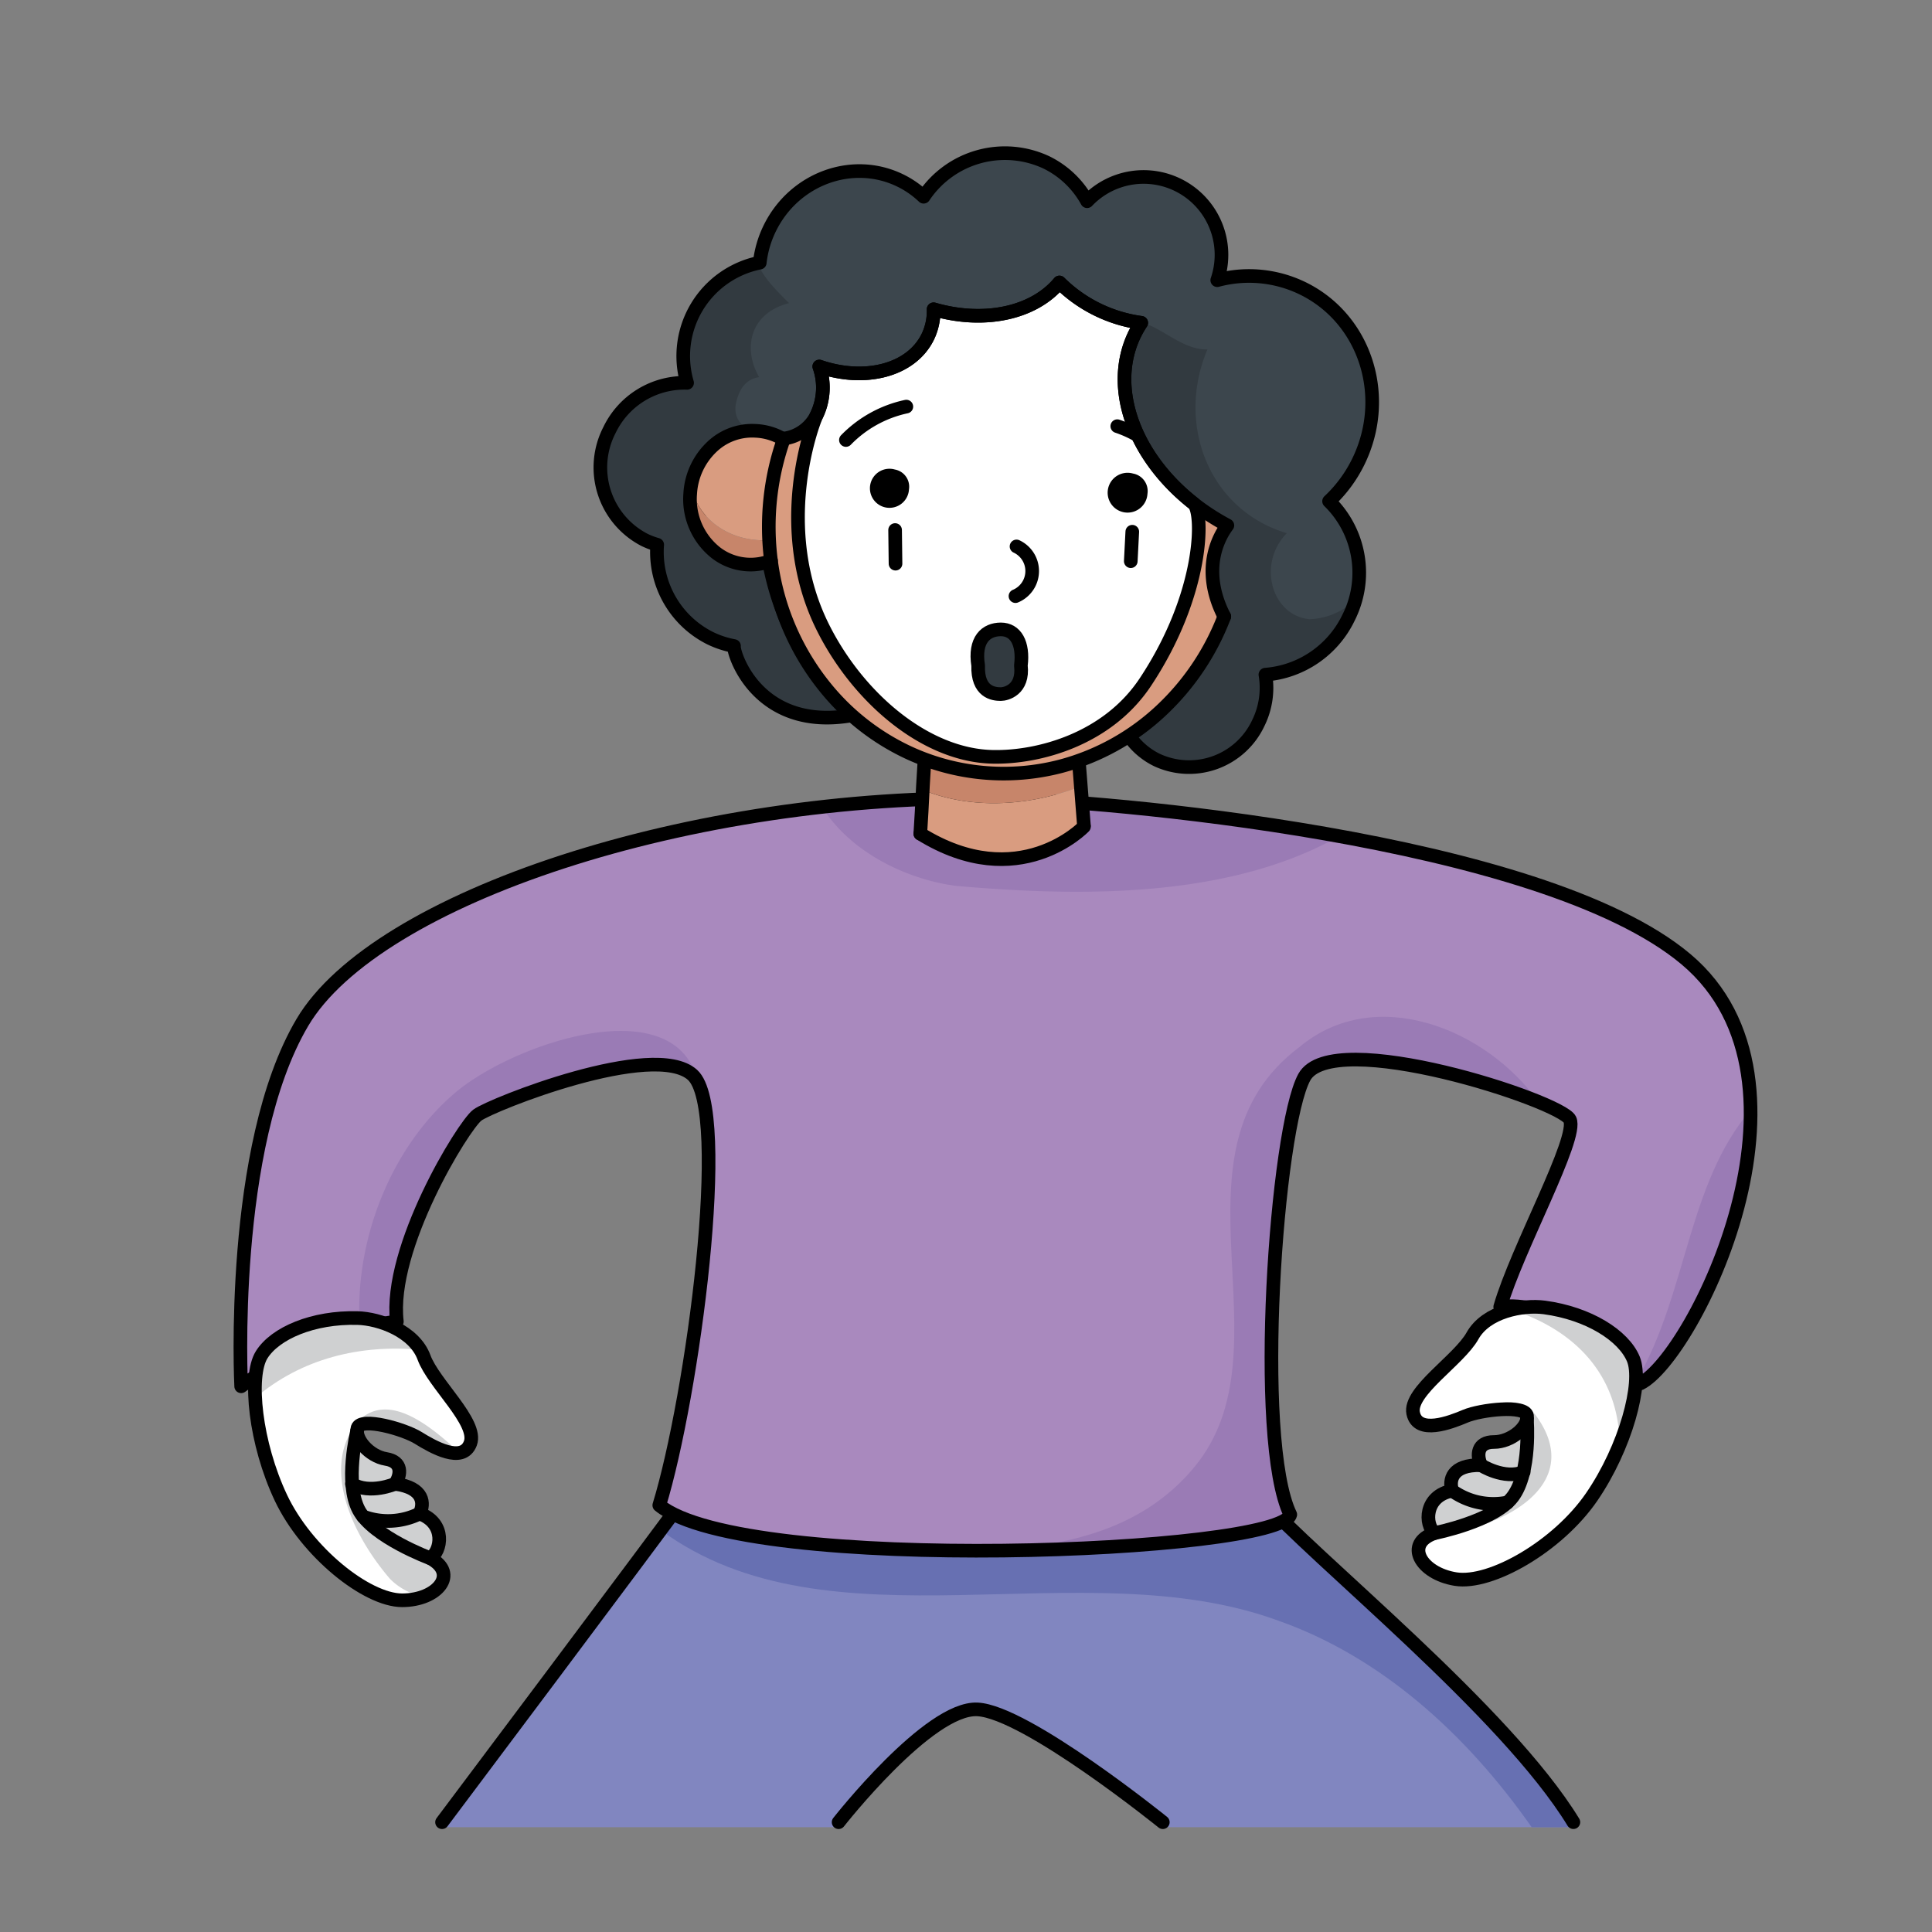<svg id="die_kiste_der_hexe" xmlns="http://www.w3.org/2000/svg" viewBox="0 0 283.465 283.465"><rect x="0" y="0" width="283.465" height="283.465" fill="#808080" stroke="none"/><defs><style>.cls-1{fill:#8186c0;}.cls-2{fill:#fff;}.cls-3{fill:#6770b2;}.cls-12,.cls-4{fill:none;}.cls-13,.cls-4{stroke:#000;stroke-linecap:round;stroke-linejoin:round;stroke-width:2px;}.cls-5{fill:#a989be;}.cls-6{fill:#9a7bb5;}.cls-7{fill:#cfd0d1;}.cls-13,.cls-8{fill:#323a40;}.cls-9{fill:#3c464d;}.cls-10{fill:#d99c80;}.cls-11{fill:#c7856a;}</style></defs><title>die_kiste_der_hexe</title><path class="cls-1" d="M3017.865,1716.628h-60.238s-19.611-16.951-26.746-17.29-20.823,17.29-20.823,17.29h-58.184s31.14-41.593,37.65-50.494,74.6-7.187,82.816,2.053S3007.937,1700.375,3017.865,1716.628Z" transform="translate(-2787.484 -1448.535)"/><path class="cls-2" d="M2849.7,1647.7c1.406,3.84,7.947,9.518,6.8,12.588s-5.586.492-7.639-.781c-2.054-1.293-8.4-3.08-8.912-1.478s1.725,4.168,4.168,4.558,2.239,2.3,1.345,3.656c4.3.575,4.3,2.946,3.594,4.363,3.912,1.407,3.214,5.575,1.54,6.541,4.241,2.248,1.109,6.18-4.107,6.18s-14.035-7.094-17.793-15.051-4.8-17.8-2.824-20.966,7.526-5.565,14.077-5.391C2843.157,1642.005,2848.28,1643.843,2849.7,1647.7Z" transform="translate(-2787.484 -1448.535)"/><path class="cls-2" d="M3027.127,1647.919c1.437,3.44-1.13,12.989-6.109,20.248s-14.806,12.885-19.96,12.053-7.608-5.2-3.07-6.755c-1.5-1.212-1.54-5.442,2.556-6.212-.472-1.509-.1-3.85,4.241-3.748-.678-1.468-.565-3.4,1.9-3.4s5.093-2.167,4.847-3.84-6.808-.893-9.046.051-7,2.772-7.659-.441,6.7-7.773,8.706-11.346,7.352-4.589,10.545-4.168C3020.566,1641.235,3025.679,1644.48,3027.127,1647.919Z" transform="translate(-2787.484 -1448.535)"/><path class="cls-3" d="M2972.34,1668.187c-8.214-9.241-76.317-10.945-82.816-2.053-1.093,1.494-2.882,3.913-5.1,6.9,24.815,18.276,61.793,2.714,90.657,13.3,14.81,5.227,27.392,16.379,37.14,30.3h5.643C3007.937,1700.375,2980.554,1677.428,2972.34,1668.187Z" transform="translate(-2787.484 -1448.535)"/><path class="cls-4" d="M2958.094,1715.891s-20.078-16.214-27.213-16.553-20.355,16.553-20.355,16.553" transform="translate(-2787.484 -1448.535)"/><path class="cls-4" d="M2852.341,1715.891s30.673-40.856,37.183-49.757,74.6-7.187,82.816,2.053,36.064,31.451,45.993,47.7" transform="translate(-2787.484 -1448.535)"/><path class="cls-5" d="M3034.889,1589.3c21.3,17.968.985,58.349-6.715,62.2-3.594-6.931-14.292-12.126-20.576-11.222,2.434-8.471,11.51-24.8,10.216-27.486-1.273-2.7-34.857-13.738-38.964-6.212s-7.362,53.226-2.054,64.171c-1.376,5.647-80,8.9-92.58-1.366,4.877-15.914,10.524-58.01,4.877-63.144s-29.519,4.364-31.572,5.9-13.091,19.508-11.808,30.289c-12.321,1.54-22.845,9.5-22.845,9.5s-1.8-35.166,8.984-53.39,56.912-33.636,102.129-32.866C2948.561,1565.935,3013.584,1571.335,3034.889,1589.3Z" transform="translate(-2787.484 -1448.535)"/><path class="cls-6" d="M2978.162,1602.137c-20.535,15.4-1.027,44.15-15.4,61.6-7.888,9.578-19.8,12.04-32.667,12.316,23.05.06,45.965-2.277,46.7-5.3-5.308-10.945-2.053-56.635,2.054-64.171,3.229-5.917,24.672-.36,34.314,3.6C3005.672,1599.6,2989.37,1592.8,2978.162,1602.137Z" transform="translate(-2787.484 -1448.535)"/><path class="cls-6" d="M3028.174,1651.5c5.247-2.624,16.348-22.207,16.153-40.1-9.229,10.84-9.274,26.632-16.561,39.413C3027.9,1651.042,3028.053,1651.269,3028.174,1651.5Z" transform="translate(-2787.484 -1448.535)"/><path class="cls-6" d="M2927.852,1578.523c17.856,1.552,39.816,1.923,56.125-7.306a364.8,364.8,0,0,0-50-5.539,202.448,202.448,0,0,0-25.872,1.255C2912.371,1573.777,2920.85,1577.647,2927.852,1578.523Z" transform="translate(-2787.484 -1448.535)"/><path class="cls-6" d="M2854.954,1608.3c-9.613,7.69-15.623,21.679-14.666,35.227a39.253,39.253,0,0,1,5.425-1.088c-1.283-10.781,9.754-28.749,11.808-30.289s25.925-11.037,31.572-5.9a3.959,3.959,0,0,1,.8,1.142c-.012-.039-.018-.077-.029-.115C2886.782,1593.924,2864.194,1601.111,2854.954,1608.3Z" transform="translate(-2787.484 -1448.535)"/><path class="cls-4" d="M2933.981,1565.678c14.58.257,79.6,5.657,100.908,23.625s.985,58.349-6.715,62.2c-3.594-6.931-14.292-12.126-20.576-11.222,2.434-8.471,11.51-24.8,10.216-27.486-1.273-2.7-34.857-13.738-38.964-6.212s-7.362,53.226-2.054,64.171c-1.376,5.647-80,8.9-92.58-1.366,4.877-15.914,10.524-58.01,4.877-63.144s-29.519,4.364-31.572,5.9-13.091,19.508-11.808,30.289c-12.321,1.54-22.845,9.5-22.845,9.5s-1.8-35.166,8.984-53.39S2888.764,1564.908,2933.981,1565.678Z" transform="translate(-2787.484 -1448.535)"/><path class="cls-7" d="M2849.136,1646.577c-1.9-3.09-6.312-4.58-9.193-4.654-6.551-.174-12.116,2.228-14.077,5.391-.776,1.245-1.08,3.537-.942,6.333C2831.729,1647.834,2840.362,1645.767,2849.136,1646.577Z" transform="translate(-2787.484 -1448.535)"/><path class="cls-7" d="M2840.579,1656.554c-6.16,6.161-2.053,16.428,4.107,23.615a9.372,9.372,0,0,0,4.919,2.626c3.118-1.148,4.276-3.9.985-5.644,1.674-.966,2.372-5.134-1.54-6.541.708-1.417.708-3.788-3.594-4.363.894-1.356,1.089-3.276-1.345-3.656s-4.682-2.957-4.168-4.558,6.859.185,8.912,1.478c1.479.918,4.191,2.5,6.024,2.168C2850.216,1657.291,2844.727,1653.236,2840.579,1656.554Z" transform="translate(-2787.484 -1448.535)"/><path class="cls-7" d="M3013.071,1656.554c-3.7-5.556-9.914.578-16.369,1.082,1.772.292,4.322-.7,5.783-1.318,2.238-.945,8.789-1.715,9.046-.051s-2.372,3.85-4.847,3.84-2.577,1.93-1.9,3.4c-4.343-.1-4.713,2.238-4.24,3.748-4.1.77-4.056,5-2.557,6.212a5.077,5.077,0,0,0-1.11.533C3008.063,1673,3019.946,1666.486,3013.071,1656.554Z" transform="translate(-2787.484 -1448.535)"/><path class="cls-7" d="M3027.127,1647.919c-1.448-3.439-6.561-6.684-13.05-7.556a13.481,13.481,0,0,0-4.815.328c9.637,3.1,15.731,9.874,15.862,19.771C3027.255,1655.225,3028.085,1650.213,3027.127,1647.919Z" transform="translate(-2787.484 -1448.535)"/><path class="cls-4" d="M2839.943,1641.923c3.214.082,8.337,1.92,9.754,5.781,1.406,3.84,7.947,9.518,6.8,12.588s-5.586.492-7.639-.781c-2.054-1.293-8.4-3.08-8.912-1.478s1.725,4.168,4.168,4.558,2.239,2.3,1.345,3.656c4.3.575,4.3,2.946,3.594,4.363,3.912,1.407,3.214,5.575,1.54,6.541,4.241,2.248,1.109,6.18-4.107,6.18s-14.035-7.094-17.793-15.051-4.8-17.8-2.824-20.966S2833.392,1641.749,2839.943,1641.923Z" transform="translate(-2787.484 -1448.535)"/><path class="cls-4" d="M3014.077,1640.363c-3.193-.421-8.543.585-10.545,4.168s-9.364,8.142-8.706,11.346,5.431,1.386,7.659.441,8.789-1.715,9.046-.051-2.372,3.85-4.847,3.84-2.577,1.93-1.9,3.4c-4.343-.1-4.713,2.239-4.241,3.748-4.1.77-4.055,5-2.556,6.212-4.538,1.55-2.084,5.934,3.07,6.755s14.98-4.794,19.96-12.053,7.546-16.808,6.109-20.248S3020.566,1641.235,3014.077,1640.363Z" transform="translate(-2787.484 -1448.535)"/><path class="cls-4" d="M2997.985,1673.468s8.724-1.722,11.445-5.315,2.083-11.362,2.083-11.362" transform="translate(-2787.484 -1448.535)"/><path class="cls-4" d="M3000.541,1667.248a10.437,10.437,0,0,0,8.122,1.733" transform="translate(-2787.484 -1448.535)"/><path class="cls-4" d="M3004.78,1663.508s3.395,2.169,6.26,1" transform="translate(-2787.484 -1448.535)"/><path class="cls-8" d="M2965.9,1498.661c-4.627,10.907-.54,24.568,10.947,28.016-4.378,4.439-2.57,11.544,3.018,12.093a8.948,8.948,0,0,0,6.468-2.222,15.244,15.244,0,0,1-1,2.632,14.812,14.812,0,0,1-12.187,8.338,11.664,11.664,0,0,1-1.042,7.1,11.209,11.209,0,0,1-14.888,5.414,10.57,10.57,0,0,1-3.943-3.336l-.006,0c6.1-3.926,10.488-10.152,13.644-17.193l.2-.512c-2.357-4.147-2.457-7.848-.558-11.712a11,11,0,0,1,1.011-1.655c-12.073-6.44-18.132-18.82-13.572-28.1a14.107,14.107,0,0,1,.937-1.624l-.014,0,.06-.085C2958.3,1496.816,2962.231,1498.686,2965.9,1498.661Z" transform="translate(-2787.484 -1448.535)"/><path class="cls-9" d="M2900.439,1482.014c3.586-7.3,12.168-10.42,19.174-6.978A13.57,13.57,0,0,1,2923,1477.4a14.33,14.33,0,0,1,18.032-5.031,13.678,13.678,0,0,1,5.952,5.682,11.428,11.428,0,0,1,19.093,11.586,17.989,17.989,0,0,1,12.574,1.216c9.17,4.5,12.8,15.9,8.108,25.443a19.923,19.923,0,0,1-4.275,5.772,14.519,14.519,0,0,1,3.841,14.478,10.2,10.2,0,0,1-6.715,2.84c-5.588-.549-7.7-8.177-3.321-12.616-11.487-3.447-16.277-16.053-11.65-26.96-3.666.025-6.339-3-9.669-4l.14-.2-.14.2a7.13,7.13,0,0,0-2.119-.326,7.13,7.13,0,0,1,2.119.326l-.06.085a21.013,21.013,0,0,1-11.986-5.914c-3.8,4.548-11.093,6.072-18.461,3.93a8.672,8.672,0,0,1-.86,4.045c-2.426,4.939-9.232,6.663-15.918,4.354a9.3,9.3,0,0,1-.34,7.032,6.3,6.3,0,0,1-6.555,3.55l-.17-.11c-.816-.442-2.391-.326-3.348-.415-1.716-.867-2.226-2.8-2.242-5.018.58-1.18.859-3.239,3.209-3.549-2.38-4.1-2.421-9.977,3.447-11.488a11.361,11.361,0,0,1-2.989-5.181c.087-.018.173-.041.261-.057A15.2,15.2,0,0,1,2900.439,1482.014Z" transform="translate(-2787.484 -1448.535)"/><path class="cls-8" d="M2888.3,1504.708a13.972,13.972,0,0,1,10.4-17.576c.524,1.929,3.062,4.4,4.556,5.876-5.868,1.511-6.767,6.767-4.387,10.865-2.349.31-3.082,2.44-3.375,3.721-.495,2.161.736,3.511,2.452,4.379-.1-.01-.2-.028-.3-.033-4.285-.211-7.961,3.592-8.2,8.5s3.045,9.059,7.33,9.27a6.983,6.983,0,0,0,3.058-.543l.185-.028a41.247,41.247,0,0,0,4.6,14.017l-.005.011,7.6,10.369c-15.677,1.521-17.023-10.216-17.023-10.216a13.633,13.633,0,0,1-3.542-1.173,14.127,14.127,0,0,1-7.726-13.688,11.135,11.135,0,0,1-1.872-.715,11.961,11.961,0,0,1-5.132-16.109A12.212,12.212,0,0,1,2888.3,1504.708Z" transform="translate(-2787.484 -1448.535)"/><path class="cls-4" d="M2900.794,1512.893a43.56,43.56,0,0,0-.777,16.248,41.247,41.247,0,0,0,4.6,14.017" transform="translate(-2787.484 -1448.535)"/><path class="cls-4" d="M2900.624,1512.783a6.921,6.921,0,0,0-2.978-.843c-4.285-.211-7.961,3.592-8.2,8.5s3.045,9.059,7.33,9.27a6.983,6.983,0,0,0,3.058-.543" transform="translate(-2787.484 -1448.535)"/><path class="cls-4" d="M2953.272,1556.7a10.57,10.57,0,0,0,3.943,3.336,11.209,11.209,0,0,0,14.888-5.414,11.664,11.664,0,0,0,1.042-7.1,14.812,14.812,0,0,0,12.187-8.338,14.646,14.646,0,0,0-2.844-17.11,19.923,19.923,0,0,0,4.275-5.772c4.691-9.547,1.062-20.938-8.108-25.443a17.989,17.989,0,0,0-12.574-1.216,11.428,11.428,0,0,0-19.093-11.586,13.678,13.678,0,0,0-5.952-5.682A14.33,14.33,0,0,0,2923,1477.4a13.57,13.57,0,0,0-3.391-2.366c-7.006-3.442-15.588-.321-19.174,6.978a15.2,15.2,0,0,0-1.477,5.061,13.976,13.976,0,0,0-10.664,17.633,12.212,12.212,0,0,0-11.389,6.929,11.96,11.96,0,0,0,5.132,16.109,11.135,11.135,0,0,0,1.872.715,14.127,14.127,0,0,0,7.726,13.688,13.633,13.633,0,0,0,3.542,1.173c-.18.949,3.4,12.62,17.322,10.166" transform="translate(-2787.484 -1448.535)"/><path class="cls-10" d="M2888.948,1520.223a10.182,10.182,0,0,1,3.041-5.994,8.551,8.551,0,0,1,6.453-2.409,8.7,8.7,0,0,1,4.127,1.247,38.345,38.345,0,0,0-2.1,10.311,38.759,38.759,0,0,0-.024,4.389C2895.213,1528.178,2890.221,1525.266,2888.948,1520.223Z" transform="translate(-2787.484 -1448.535)"/><path class="cls-11" d="M2900.446,1527.767c.051,1.051.136,2.094.272,3.121h0a8.266,8.266,0,0,1-3.533.548,8.353,8.353,0,0,1-4.53-1.7,10.046,10.046,0,0,1-3.8-8.683c.018-.28.054-.553.093-.826C2890.221,1525.266,2895.213,1528.178,2900.446,1527.767Z" transform="translate(-2787.484 -1448.535)"/><path class="cls-11" d="M2923.007,1564.476l.208-3.9a33.143,33.143,0,0,0,22.9-.319v.005s.107.85.228,3.516C2939.142,1566.712,2930.374,1567.455,2923.007,1564.476Z" transform="translate(-2787.484 -1448.535)"/><path class="cls-10" d="M2946.343,1563.775c.053,1.168-.118,4.1-.067,6.053,0,0-11.542,10.8-23.762,1.029a42.554,42.554,0,0,1,.493-6.381C2930.374,1567.455,2939.142,1566.712,2946.343,1563.775Z" transform="translate(-2787.484 -1448.535)"/><path class="cls-10" d="M2900.468,1523.38a38.515,38.515,0,0,0,.248,7.51,37.012,37.012,0,0,0,7.973,18.6,34.583,34.583,0,0,0,12.033,9.471,33.142,33.142,0,0,0,22.815,2,34.375,34.375,0,0,0,14.4-8.071,36.845,36.845,0,0,0,9.228-13.689c-2.044-3.963-2.413-8.264-.615-11.92a10.582,10.582,0,0,1,1.013-1.651c-12.074-6.441-18.134-18.822-13.576-28.1a14.815,14.815,0,0,1,.937-1.626,21.033,21.033,0,0,1-12-5.918c-3.794,4.548-11.089,6.075-18.461,3.932a8.685,8.685,0,0,1-.858,4.044c-2.426,4.942-9.233,6.661-15.917,4.354a9.3,9.3,0,0,1-.343,7.032,6.322,6.322,0,0,1-3.385,3.165,1.228,1.228,0,0,1-1.327.606c-.024-.017-.043-.028-.067-.044A38.307,38.307,0,0,0,2900.468,1523.38Z" transform="translate(-2787.484 -1448.535)"/><path class="cls-2" d="M2908.246,1540.637c5.136,10.246,14.993,18.74,24.888,18.942,6.794.138,17.1-2.438,22.395-10.96,7.786-12.53,8.575-25.042,7.059-26.234-8.666-6.816-12.478-16.961-8.6-24.861a14.815,14.815,0,0,1,.937-1.626,21.033,21.033,0,0,1-12-5.918c-3.794,4.548-11.089,6.075-18.461,3.932a8.685,8.685,0,0,1-.858,4.044c-2.426,4.942-9.233,6.661-15.917,4.354a9.3,9.3,0,0,1-.343,7.032C2906.612,1510.835,2900.969,1526.12,2908.246,1540.637Z" transform="translate(-2787.484 -1448.535)"/><path d="M2918.777,1517.422a2.867,2.867,0,1,0,2.073,2.921A2.565,2.565,0,0,0,2918.777,1517.422Z" transform="translate(-2787.484 -1448.535)"/><path d="M2953.723,1518.014a2.922,2.922,0,1,0,2.117,2.978A2.615,2.615,0,0,0,2953.723,1518.014Z" transform="translate(-2787.484 -1448.535)"/><path class="cls-4" d="M2902.47,1512.974a.152.152,0,0,0-.006.02,38.742,38.742,0,0,0-1.857,17.816,37,37,0,0,0,7.973,18.6,34.417,34.417,0,0,0,12.038,9.471,33.174,33.174,0,0,0,22.582,2.062,34.42,34.42,0,0,0,14.631-8.138,36.893,36.893,0,0,0,9.279-13.814" transform="translate(-2787.484 -1448.535)"/><path class="cls-4" d="M2902.531,1513.033a.387.387,0,0,0-.067-.039,8.648,8.648,0,0,0-4.127-1.247,8.545,8.545,0,0,0-6.453,2.4,10.265,10.265,0,0,0-3.134,6.825,10.031,10.031,0,0,0,3.833,8.71,8.34,8.34,0,0,0,4.492,1.672,8.184,8.184,0,0,0,3.532-.548" transform="translate(-2787.484 -1448.535)"/><path class="cls-4" d="M2936.476,1536a3.988,3.988,0,0,0,.154-7.292" transform="translate(-2787.484 -1448.535)"/><path class="cls-4" d="M2920.462,1508.192a17.444,17.444,0,0,0-8.863,4.9" transform="translate(-2787.484 -1448.535)"/><path class="cls-4" d="M2954.058,1512.212a16.972,16.972,0,0,0-2.644-1.148" transform="translate(-2787.484 -1448.535)"/><line class="cls-4" x1="158.293" y1="111.741" x2="159.031" y2="121.083"/><path class="cls-4" d="M2923.1,1560.506c-.368,5.747-.223,4.609-.588,10.351" transform="translate(-2787.484 -1448.535)"/><path class="cls-4" d="M2946.525,1569.817s-9.549,10.015-24.011,1.04" transform="translate(-2787.484 -1448.535)"/><path class="cls-4" d="M2902.474,1512.885a6.249,6.249,0,0,0,4.873-3.543,9.3,9.3,0,0,0,.343-7.032c6.684,2.307,13.491.588,15.917-4.354a8.685,8.685,0,0,0,.858-4.044c7.372,2.143,14.667.616,18.461-3.932a21.033,21.033,0,0,0,12,5.918,14.815,14.815,0,0,0-.937,1.626c-4.558,9.281,1.5,21.662,13.576,28.1a10.582,10.582,0,0,0-1.013,1.651c-1.8,3.656-1.486,7.751.558,11.714" transform="translate(-2787.484 -1448.535)"/><rect class="cls-12" x="2787.484" y="1448.535" width="283.465" height="283.465" transform="translate(3070.949 1732) rotate(-180)"/><path class="cls-4" d="M2908.246,1540.637c5.136,10.246,14.993,18.74,24.888,18.942,6.794.138,16.846-2.6,22.395-10.96,8.663-13.051,8.575-25.042,7.059-26.234-8.666-6.816-12.478-16.961-8.6-24.861a14.815,14.815,0,0,1,.937-1.626,21.033,21.033,0,0,1-12-5.918c-3.794,4.548-11.089,6.075-18.461,3.932a8.685,8.685,0,0,1-.858,4.044c-2.426,4.942-9.233,6.661-15.917,4.354a9.3,9.3,0,0,1-.343,7.032C2906.612,1510.835,2900.969,1526.12,2908.246,1540.637Z" transform="translate(-2787.484 -1448.535)"/><line class="cls-4" x1="131.33" y1="77.765" x2="131.391" y2="82.703"/><line class="cls-4" x1="166.129" y1="78.013" x2="165.908" y2="82.34"/><path class="cls-13" d="M2937.269,1546.18c.409,3.594-2.215,4.193-2.945,4.193-1.075,0-3.442-.278-3.325-4.193-.595-3.786,1.163-5.3,3.331-5.3S2937.678,1542.908,2937.269,1546.18Z" transform="translate(-2787.484 -1448.535)"/><path class="cls-4" d="M2850.59,1677.153s-8.342-3.08-10.46-7.059-.259-11.548-.259-11.548" transform="translate(-2787.484 -1448.535)"/><path class="cls-4" d="M2849.05,1670.608a10.438,10.438,0,0,1-8.293.425" transform="translate(-2787.484 -1448.535)"/><path class="cls-4" d="M2845.456,1666.244s-3.7,1.6-6.339,0" transform="translate(-2787.484 -1448.535)"/></svg>